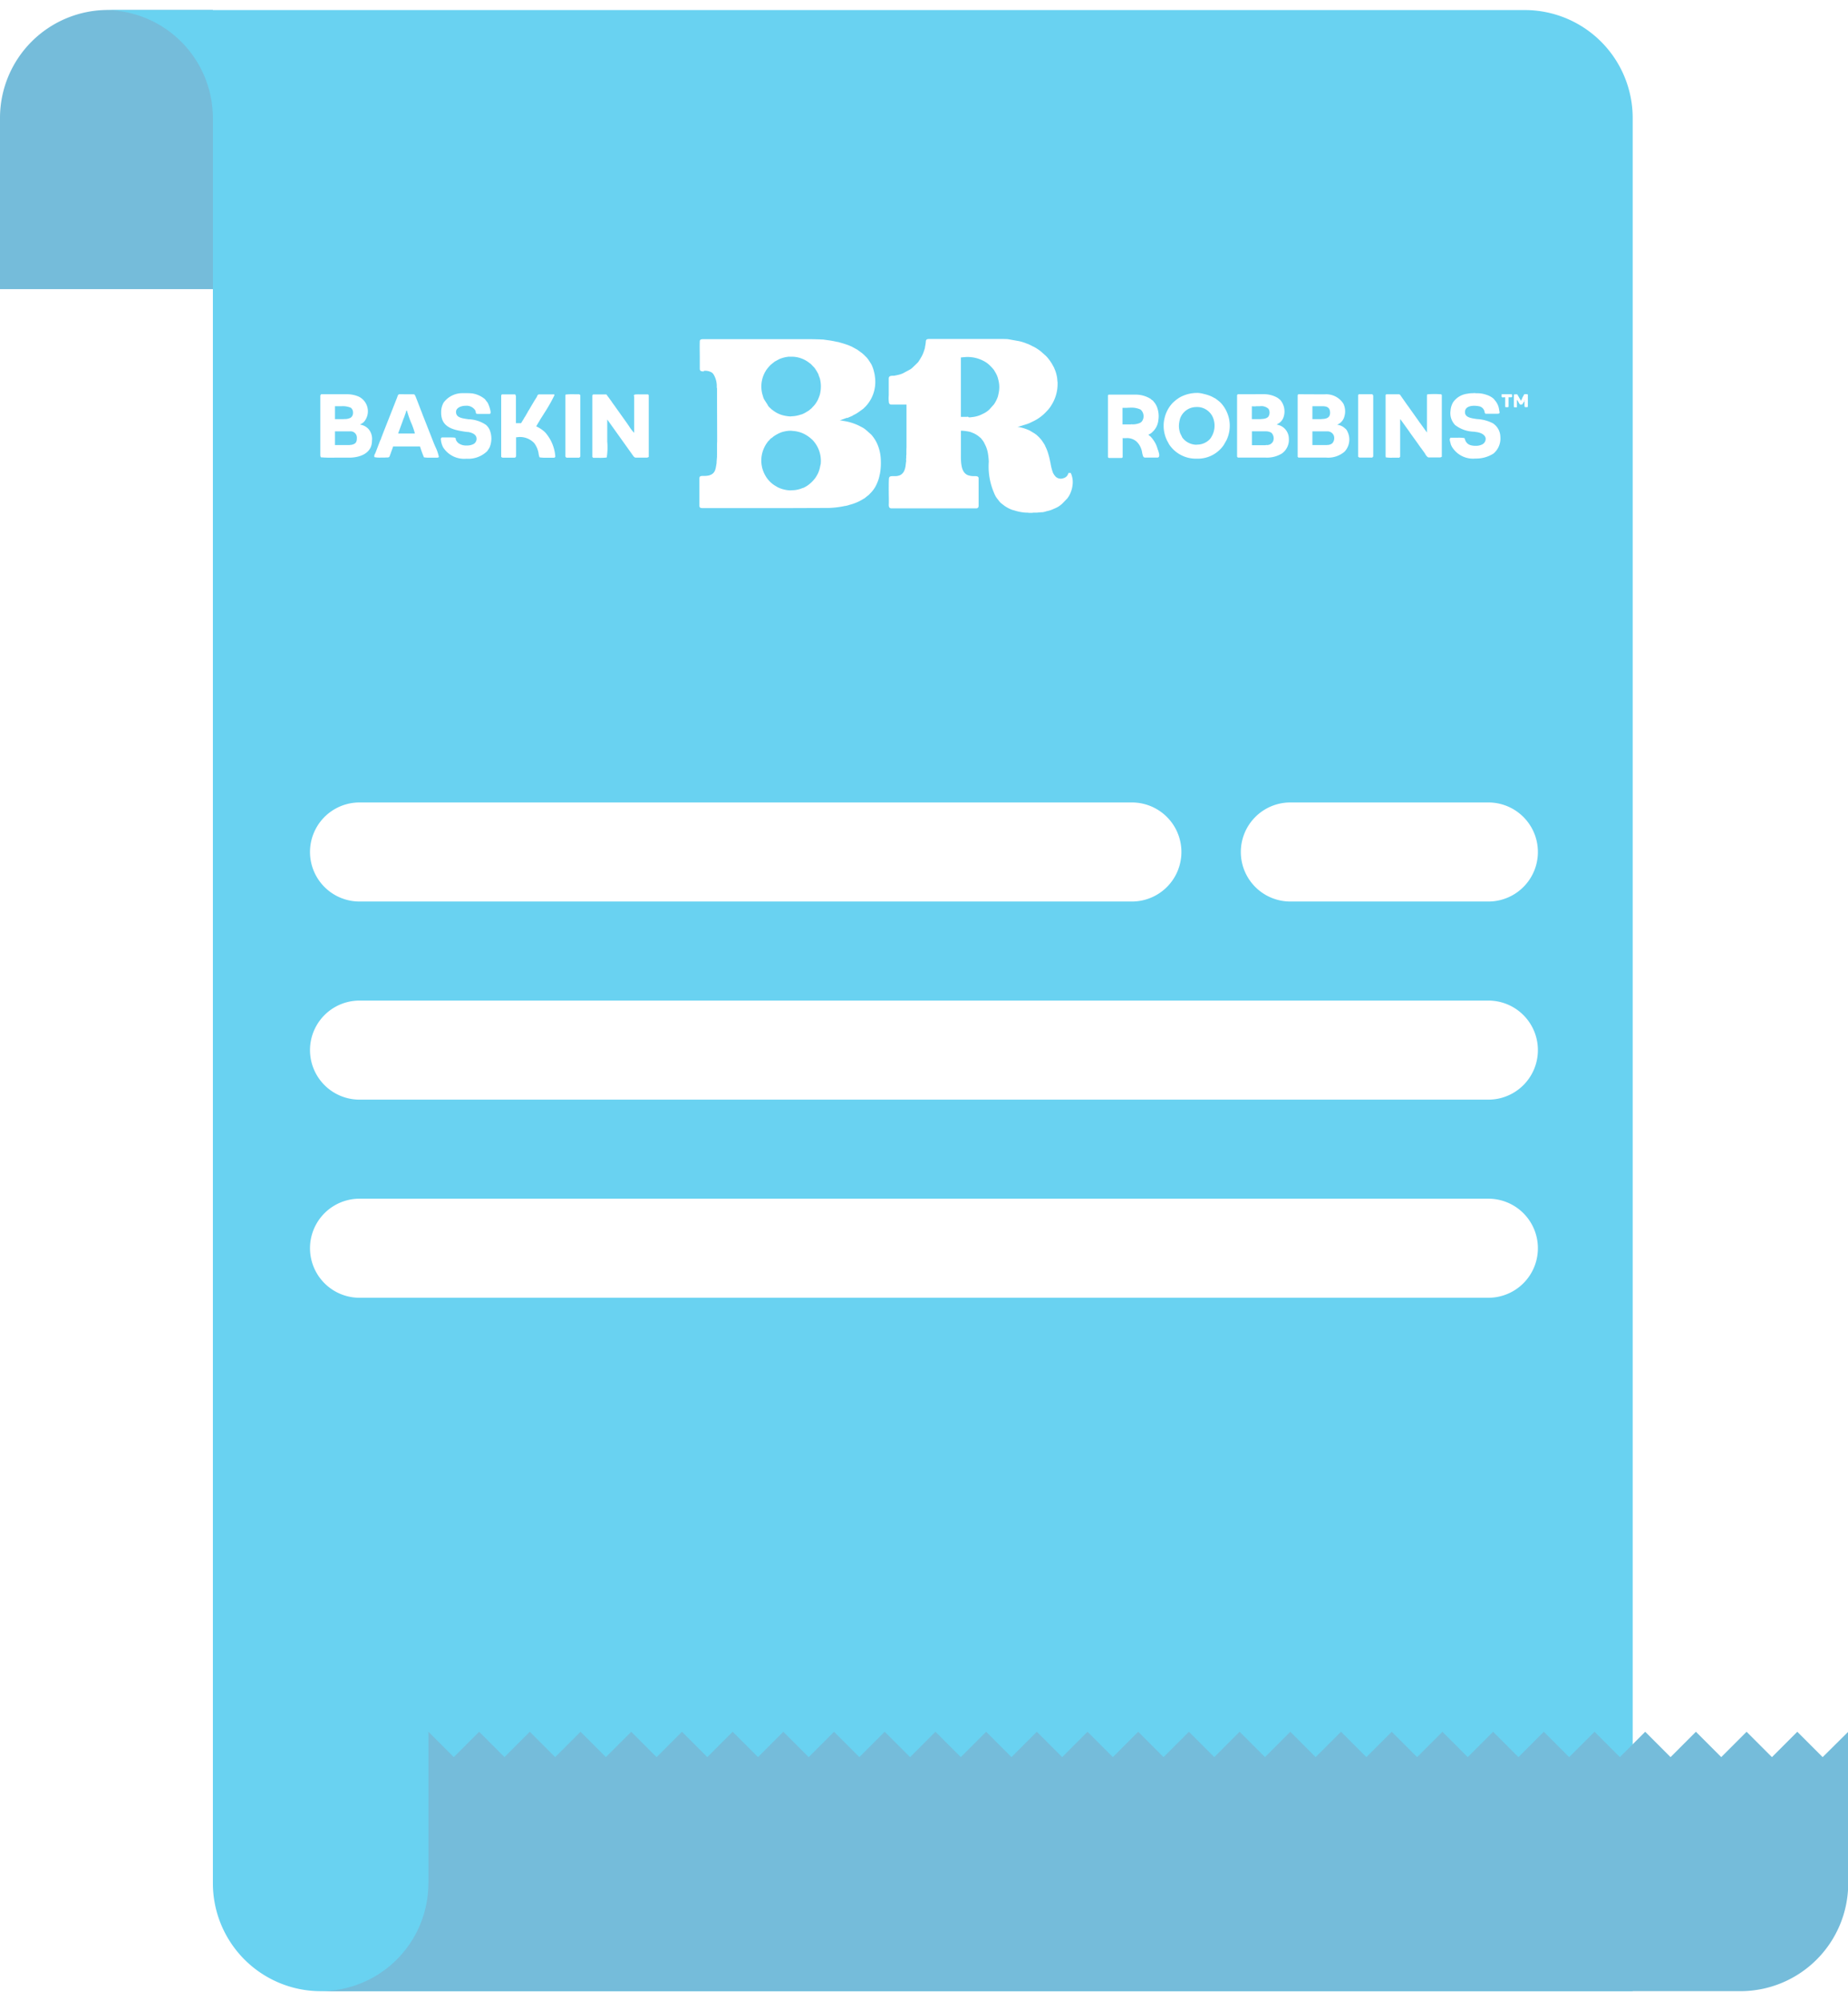 <svg xmlns="http://www.w3.org/2000/svg" width="93.311" height="101" viewBox="0 0 93.311 101">
  <g id="Group_15701" data-name="Group 15701" transform="translate(0 0.503)">
    <path id="Path_23634" data-name="Path 23634" d="M5.452,0A5.452,5.452,0,0,0,0,5.452v8.64H10.75V0Z" transform="translate(0 0)" fill="#75bcda"/>
    <path id="Path_23637" data-name="Path 23637" d="M21906.795,13000h-66.248a5.45,5.45,0,0,1-5.441-5.443v-89.1a5.458,5.458,0,0,0-5.449-5.453h71.7a5.448,5.448,0,0,1,5.439,5.442v94.556h0v0Zm-64.285-40a2.5,2.5,0,0,0,0,5h57a2.5,2.5,0,1,0,0-5Zm0-10a2.5,2.5,0,0,0,0,5h57a2.5,2.5,0,1,0,0-5Zm47-10a2.5,2.5,0,1,0,0,5h10a2.5,2.5,0,1,0,0-5Zm-47,0a2.5,2.5,0,0,0,0,5h39a2.5,2.5,0,1,0,0-5Zm31.553-18.12,0,0s0,.007.006.007a1.55,1.55,0,0,1,.182.567,3.122,3.122,0,0,1,.033.346,3.355,3.355,0,0,0,.271,1.588s0,.007,0,.009a.045.045,0,0,0,.014.02c0,.006,0,.012,0,.017s.006.011.014.015a.8.8,0,0,0,.119.205l.021.028.021.027.039.049a.71.71,0,0,0,.188.187,1.642,1.642,0,0,0,.537.3.032.032,0,0,0,.018,0,.029.029,0,0,0,.023.007,2.364,2.364,0,0,0,.6.119l.018,0h.014a.124.124,0,0,0,.043,0,.1.1,0,0,1,.043.006,1.535,1.535,0,0,0,.164.006.583.583,0,0,0,.107-.012l.168,0a.744.744,0,0,0,.117-.012.5.5,0,0,0,.051,0l.016-.006a.059.059,0,0,0,.02,0h.02a.127.127,0,0,1,.021,0h.016a.9.9,0,0,0,.234-.054,1.365,1.365,0,0,0,.355-.115l.063-.027a1.16,1.16,0,0,0,.314-.188.115.115,0,0,1,.035-.026l.273-.281,0,0a.012.012,0,0,1,.006-.008c.006,0,.006,0,.006-.008h0l0,0a1.135,1.135,0,0,0,.18-.334,1.234,1.234,0,0,0,.076-.3,1.1,1.1,0,0,0-.086-.643h-.117a.242.242,0,0,1-.043.1l-.006.007,0,.011a.351.351,0,0,1-.2.144.374.374,0,0,1-.137.027.389.389,0,0,1-.258-.1l-.078-.094-.008-.018-.01-.014-.008-.013a.256.256,0,0,1-.035-.067,2.442,2.442,0,0,1-.109-.4l-.01-.054v-.011l-.018-.077a3.77,3.77,0,0,0-.143-.544,2.075,2.075,0,0,0-.105-.242s-.006-.007-.006-.011,0-.007,0-.012-.008-.006-.008-.011a.017.017,0,0,0-.006-.011c0-.006,0-.008,0-.01l-.008-.013c-.061-.095-.111-.176-.162-.247l-.006-.006-.008-.006h0s0,0,0,0l-.006-.006c0-.017-.008-.018-.018-.028s-.01-.008-.012-.013l-.008-.008-.014-.012a.009.009,0,0,1,0-.008l-.006,0c0-.006-.01-.012-.018-.02l-.01-.014-.014-.014c-.012-.013-.021-.025-.037-.04a.064.064,0,0,1-.031-.026l-.018-.017a.561.561,0,0,0-.119-.094l-.021-.018-.244-.147a2.073,2.073,0,0,0-.479-.164h0a.054.054,0,0,1-.025-.006h0c-.006,0-.016,0-.018-.006h-.008l-.027-.006-.012,0a.142.142,0,0,0-.047-.009.026.026,0,0,1,.025-.011h.012a.056.056,0,0,0,.023,0h0l.467-.148a.209.209,0,0,1,.055-.022l.248-.121a2.162,2.162,0,0,0,.648-.5l.049-.05.033-.038.012-.018.01-.011a1.11,1.11,0,0,0,.115-.164,2,2,0,0,0,.3-.809,2.1,2.1,0,0,0,.018-.342v-.038c-.008-.011-.008-.016-.008-.043a.111.111,0,0,0-.006-.044v-.039a1.762,1.762,0,0,0-.154-.561l0-.011-.018-.034c-.016-.025-.025-.047-.039-.07a2.275,2.275,0,0,0-.326-.468l-.055-.055-.008-.006-.215-.192a2.377,2.377,0,0,0-.375-.248.065.065,0,0,1-.018-.007.049.049,0,0,1-.018-.01.037.037,0,0,1-.018-.009.058.058,0,0,1-.02-.007l-.031-.017-.043-.023c-.051-.024-.1-.048-.152-.07h0a.058.058,0,0,1-.027-.011l-.016,0a.044.044,0,0,1-.025-.013,2.5,2.5,0,0,0-.369-.115l-.562-.1c-.121-.01-.258-.01-.434-.01h-3.545c-.09,0-.17.016-.17.132a1.919,1.919,0,0,1-.041.27l0,.014a.431.431,0,0,1-.018.085l-.062.182a1.489,1.489,0,0,1-.121.252c-.012.021-.025.042-.037.062-.031.053-.068.109-.1.159l-.008.01-.033.034-.008.008s-.008.009-.012.014l-.217.209a.846.846,0,0,1-.141.11l-.359.192a1.16,1.16,0,0,1-.281.087l0,.007a.291.291,0,0,0-.1.017.411.411,0,0,1-.082.011l-.037,0h-.008c-.111.006-.2.011-.207.137v.858a1.557,1.557,0,0,0,.01.368.124.124,0,0,0,.043.072.155.155,0,0,0,.105.021h.738v2.166c-.006.083-.006.16-.006.241v.115a.651.651,0,0,0-.008.122.489.489,0,0,1-.008.109l0,.038a.17.17,0,0,1,0,.089l-.025.209a.912.912,0,0,1-.078.275.468.468,0,0,1-.184.192.637.637,0,0,1-.3.055h-.051c-.115,0-.2,0-.221.094-.018.064-.018.7-.01,1.022v.253c-.006.085-.008.182.037.226a.137.137,0,0,0,.094.033h4.273l.016,0a.094.094,0,0,0,.061-.021c.051-.028.051-.078.051-.145v-1.368c-.018-.094-.109-.094-.221-.094a.831.831,0,0,1-.266-.032.376.376,0,0,1-.16-.077c-.258-.194-.25-.677-.246-1.064a.153.153,0,0,1,0-.043v-1.075h0l0,0,.018,0,.01,0a.416.416,0,0,0,.057,0h.016l.01.006.025,0c.043,0,.1.012.193.025l.012,0,.025.007.027.006.012,0a.859.859,0,0,1,.133.04l.018.012h.008a.232.232,0,0,1,.047.021l.008,0a1.268,1.268,0,0,1,.332.211c0,.008,0,.009.008.013l.006,0h0a.01.01,0,0,0,.006,0,.514.514,0,0,1,.088.1l.061.077.006.012,0,0,.012.018,0,.006c.006,0,.008.011.014.016l.006.011a.105.105,0,0,1,.016.027.015.015,0,0,1,.006.011Zm-14.168-3.667h.006a.67.67,0,0,1,.389.082.306.306,0,0,1,.084.083l.01.011a1.146,1.146,0,0,1,.164.654l.014.066v.044a.03.03,0,0,0,0,.026c0,.045,0,.084,0,.122v.182l.006,2v.3c-.006.1-.006.2-.006.3v.375a.334.334,0,0,0,0,.071l-.023.291c0,.027,0,.049,0,.07l-.008.018v.011c-.045.293-.076.5-.393.578a1.161,1.161,0,0,1-.258.021c-.1,0-.17,0-.2.061l0,.011,0,.006,0,0a.142.142,0,0,0-.008.038v1.386c0,.122.09.122.16.122h4.488l1.881-.007a4.561,4.561,0,0,0,.7-.077.356.356,0,0,0,.074-.017,1.09,1.09,0,0,0,.277-.064,2.385,2.385,0,0,0,.723-.313l.018-.007,0,0,.01-.006a.656.656,0,0,0,.068-.054l.094-.077.016-.013.008,0a.03.03,0,0,1,.01-.009.1.1,0,0,1,.018-.014s.008-.008.01-.012.006-.007.01-.011.008-.009.014-.015l.008-.007.105-.109a1.528,1.528,0,0,0,.281-.451,1.831,1.831,0,0,0,.119-.365l0-.007.006-.04.008-.018.008-.032a2.955,2.955,0,0,0,.047-.644,2.186,2.186,0,0,0-.115-.7,1.829,1.829,0,0,0-.373-.644l-.26-.23-.021-.011,0-.007a1.08,1.08,0,0,0-.182-.119l-.17-.088a2.7,2.7,0,0,0-.8-.237.692.692,0,0,0-.154-.021l.35-.127a.021.021,0,0,0,.012,0l.014,0,.014,0,.006,0a.281.281,0,0,0,.061-.028c.051-.02.084-.034.117-.049a.392.392,0,0,0,.07-.033l.023-.011.01-.012a1.763,1.763,0,0,0,.3-.176l.182-.132a.468.468,0,0,0,.08-.071l.006-.006.018-.017.016-.016.01-.011.01-.009.025-.024.07-.083a1.8,1.8,0,0,0,.4-1.194c0-.091-.021-.235-.027-.291a.616.616,0,0,0-.023-.1l-.006-.033a1.746,1.746,0,0,0-.141-.407l-.008-.012c-.049-.083-.1-.157-.146-.229l-.107-.133,0,0c-.006,0-.008,0-.008,0l-.008-.006a.021.021,0,0,1-.01-.013l-.008-.009a.446.446,0,0,1-.061-.062l-.016-.017a.731.731,0,0,1-.088-.077l-.09-.065a.087.087,0,0,0-.033-.022l-.01-.011-.141-.1-.031-.012a.15.15,0,0,0-.049-.027c-.031-.021-.072-.041-.111-.062a.3.3,0,0,0-.035-.019l-.035-.02-.164-.07c-.094-.033-.219-.076-.357-.115l-.154-.044-.033-.007-.018,0c-.139-.03-.295-.064-.447-.083l-.281-.039h-.01a1.129,1.129,0,0,1-.141-.006c-.043,0-.336-.01-.459-.01h-5.451c-.064,0-.154.012-.154.108-.01.277,0,.559,0,.829v.552c0,.114.066.137.178.137a.111.111,0,0,0,.025,0l.008,0Zm37.707,3.37-.008.012s0,0,0,0-.006.009-.006.012c-.037.051-.045.063.014.269l.006.032a.61.61,0,0,0,.043.106.03.03,0,0,1,.012.025s0,0,.006.009l0,0,.014.021a1.242,1.242,0,0,0,1.172.572,1.638,1.638,0,0,0,.914-.253.992.992,0,0,0,.346-.836.834.834,0,0,0-.381-.692,1.975,1.975,0,0,0-.768-.21l-.021,0c-.33-.048-.617-.089-.617-.354,0-.289.326-.319.467-.319a1.383,1.383,0,0,1,.221.021.347.347,0,0,1,.273.2.211.211,0,0,1,.027.083.17.17,0,0,0,.045.1h.039c.072,0,.139,0,.2,0h.275c.109,0,.164,0,.191-.026a.138.138,0,0,0,0-.1l-.006-.03v-.012l-.008-.038a.884.884,0,0,0-.217-.478l0,0s-.008-.008-.01-.013l-.008-.007h0a0,0,0,0,1,0,0s0,0,0-.006l-.014-.011,0-.006a.254.254,0,0,1-.023-.026.967.967,0,0,0-.357-.2,1.391,1.391,0,0,0-.488-.083l-.035,0h-.006l-.014,0-.008,0a.1.1,0,0,0-.037-.008h-.027l-.018,0h-.006l-.014,0a.416.416,0,0,1-.09.006,1.4,1.4,0,0,0-.244.028,1.022,1.022,0,0,0-.707.428.99.99,0,0,0-.131.435.855.855,0,0,0,.219.7h0s0,0,0,.006a1.629,1.629,0,0,0,.947.345l0,0c.031,0,.061.007.09.011s.055.009.082.011c.332.06.414.211.434.3a.312.312,0,0,1-.148.308.685.685,0,0,1-.363.083.846.846,0,0,1-.23-.027.4.4,0,0,1-.262-.2.187.187,0,0,1-.025-.059l-.008-.023-.008-.006a.274.274,0,0,0-.025-.075,1.9,1.9,0,0,0-.332-.019h-.354Zm-50.945,0-.041.044a1.055,1.055,0,0,0,.111.44,1.255,1.255,0,0,0,1.178.583,1.371,1.371,0,0,0,1.055-.385l.109-.166a1.157,1.157,0,0,0,0-.934.775.775,0,0,0-.17-.221,1.655,1.655,0,0,0-.881-.286c-.354-.049-.635-.088-.635-.373,0-.2.25-.308.488-.308a.519.519,0,0,1,.488.24.374.374,0,0,1,.016.047s0,.009,0,.015v.007c0,.006,0,.011.006.015v.011c.01.066.014.077.191.077h.275c.066,0,.143,0,.227,0a.056.056,0,0,0,.043-.021c.051-.083-.07-.4-.1-.468a.423.423,0,0,0-.094-.148l-.008-.012a.244.244,0,0,0-.039-.049.01.01,0,0,0-.01-.007.042.042,0,0,0,0-.011.072.072,0,0,1-.008-.015l-.006-.006a1.311,1.311,0,0,0-.662-.3c-.141-.011-.2-.011-.264-.011h-.244a1.18,1.18,0,0,0-.924.473.98.98,0,0,0-.125.43v.065a1.079,1.079,0,0,0,.02.236c.111.57.705.665,1.184.741l.064.007.051.008.025,0,.025,0c.242.045.385.144.414.286a.306.306,0,0,1-.139.317.711.711,0,0,1-.359.078.643.643,0,0,1-.424-.126c-.115-.111-.123-.18-.125-.209-.006-.06-.006-.072-.332-.072h-.377Zm38.145-2.254a1.825,1.825,0,0,0-.846.209,1.866,1.866,0,0,0-.3.215l-.072.065a1.642,1.642,0,0,0-.424.781,1.508,1.508,0,0,0-.047.367,1.68,1.68,0,0,0,.141.7l.014.021,0,.017a.084.084,0,0,0,.016.027l.109.2a1.618,1.618,0,0,0,1.387.716,1.585,1.585,0,0,0,1.363-.682l.148-.259a1.7,1.7,0,0,0-.287-1.87.407.407,0,0,1-.055-.054l-.109-.088-.016-.013a.045.045,0,0,1-.02-.013c-.033-.025-.053-.041-.086-.063l-.039-.021,0,0-.008,0a1.388,1.388,0,0,0-.223-.111,1.992,1.992,0,0,0-.309-.093A1.469,1.469,0,0,0,21884.8,12919.326Zm-40.264.066c-.074,0-.088.047-.119.133l-.006.02-.748,1.9-.006.023c0,.011-.01.021-.014.032l-.006.012a.062.062,0,0,1-.014.038.578.578,0,0,0-.031.1c-.016.034-.029.056-.043.081l-.006.018-.229.6-.01.022a.185.185,0,0,1-.018.033.2.2,0,0,0-.025.164,1.368,1.368,0,0,0,.314.022h.2a1.135,1.135,0,0,1,.131-.006c.107,0,.117-.034.152-.148a.379.379,0,0,0,.033-.088l.088-.241c0-.009,0-.013.006-.013v0s0-.008.008-.011v-.008c0-.007,0-.013,0-.02v0a.1.1,0,0,0,.008-.029h1.361a5.815,5.815,0,0,0,.2.551,1.7,1.7,0,0,0,.322.017h.348a.157.157,0,0,0,.07-.021l.014-.012a2.169,2.169,0,0,0-.187-.534v-.01l-.008-.01c-.008-.015-.01-.027-.018-.04v-.007a.147.147,0,0,0-.016-.03l-.539-1.37c0-.007-.008-.017-.01-.025s-.008-.018-.01-.028l-.008-.013c-.008-.021-.016-.043-.025-.065-.018-.058-.043-.117-.07-.188l-.018-.043c-.092-.243-.227-.591-.279-.72a.181.181,0,0,0-.031-.045l0-.01a.058.058,0,0,1-.023-.027Zm50.512,1.254a.233.233,0,0,1,.059.072l.006,0,.006.006a.1.1,0,0,0,.021.033l.391.544.01.017a.016.016,0,0,1,.008.017.118.118,0,0,1,.025.031l.4.556.012.018c0,.008.012.017.016.024a.094.094,0,0,0,.014.021l0,0a.484.484,0,0,1,.045.064.375.375,0,0,0,.025.033l.023.027.182.253a.173.173,0,0,0,.021.034.152.152,0,0,1,.018.033l.012.018,0,.006c.049.066.1.13.16.13h.555a.113.113,0,0,0,.078-.028.017.017,0,0,1,.012,0l.01-.011v-3.073a.083.083,0,0,0-.006-.043v-.007h0l-.012-.011,0-.011a3.445,3.445,0,0,0-.361-.017c-.154,0-.3.01-.365.017v.009a.088.088,0,0,0,0,.021.024.024,0,0,0,0,.014v.012c-.006.006-.006.016-.006.044v1.825l-.35-.483a.412.412,0,0,1-.047-.062c0-.008-.01-.015-.014-.021l-.008-.011-.021-.032-.527-.742c-.008-.006-.012-.012-.012-.017h0a.012.012,0,0,1-.01-.013l0,0c-.006,0-.008,0-.008-.015l-.012-.01-.3-.429c-.008-.008-.012-.012-.012-.017l0,0c-.025-.04-.047-.078-.113-.078h-.6a.052.052,0,0,0-.055.054v3.057c0,.023,0,.028.008.039v.021l0,.013a1.838,1.838,0,0,0,.332.017h.35l.045-.05v-1.893Zm-1.4-1.254h-.658a.054.054,0,0,0-.057.054v3.1l.006.006a.031.031,0,0,1,.012.01.125.125,0,0,0,.082.028h.561a.087.087,0,0,0,.1-.1v-3a.1.1,0,0,0-.023-.071l-.01-.012Zm-3.711,0a.059.059,0,0,0-.059.054v3.1l.01.016c.023.023.027.028.055.028h1.375a1.277,1.277,0,0,0,.928-.3.9.9,0,0,0,.139-1.026l-.006-.017-.012-.022-.006-.008a.436.436,0,0,0-.043-.058l-.027-.028-.006,0a.7.7,0,0,0-.412-.2l.041-.021a.608.608,0,0,0,.326-.407.89.89,0,0,0-.049-.626,1.027,1.027,0,0,0-.971-.479Zm-3.057,0a.062.062,0,0,0-.061.054v3.1l.016.016c.018.023.023.028.051.028h1.375a1.441,1.441,0,0,0,.824-.209.848.848,0,0,0,.348-.753.724.724,0,0,0-.359-.615.8.8,0,0,0-.256-.089l.068-.044a.576.576,0,0,0,.275-.319.894.894,0,0,0-.16-.879l-.123-.1a1.362,1.362,0,0,0-.717-.192Zm-5.85,2.216h.182a.712.712,0,0,1,.5.148l.018.016a.147.147,0,0,1,.021.019l.008.007.021.019a.021.021,0,0,0,.008.012c.008.008.014.017.025.029l.014.015a.983.983,0,0,1,.2.48l0,.01.006,0,0,.007v.008c.029.122.047.211.135.211h.627a.083.083,0,0,0,.072-.033c.055-.075-.01-.257-.041-.346l0,0a.2.2,0,0,0-.018-.044,1.462,1.462,0,0,0-.115-.3,1.57,1.57,0,0,0-.248-.342.3.3,0,0,0-.025-.02l0,0a.083.083,0,0,0-.014-.01.163.163,0,0,1-.061-.066.515.515,0,0,0,.205-.135l.014-.013.008-.011.01-.013h0l0,0s0,0,.006,0a.926.926,0,0,0,.256-.556,1.3,1.3,0,0,0-.084-.7l-.045-.088-.014-.02-.02-.035-.008-.009a.121.121,0,0,0-.025-.035l-.01-.012a.2.2,0,0,1-.039-.049.251.251,0,0,0-.072-.067l-.008,0a.167.167,0,0,1-.035-.034l-.006,0s0,0-.008-.008,0,0,0,0l0-.006a1.415,1.415,0,0,0-.738-.225h-1.379a.052.052,0,0,0-.055.054v3.1l.012.016c.025.024.027.028.061.028h.6c.02,0,.025,0,.025,0s.018-.017.045-.028v-.949Zm-26.012-.94h0l1.264,1.77.01.017.014.016c.043.066.086.121.158.121h.551a.125.125,0,0,0,.078-.028s.008,0,.008,0l.012-.011v-3.1a.059.059,0,0,0-.061-.054h-.385l-.045,0h-.018a.406.406,0,0,0-.059,0c-.119,0-.152.013-.17.027s-.012.048,0,.092v1.821a2.012,2.012,0,0,1-.264-.343l-.033-.047-.008-.012-.043-.062-.006-.01-.693-.973a.943.943,0,0,1-.088-.128l-.02-.026-.006-.008a.2.2,0,0,0-.018-.025l-.006-.006a.041.041,0,0,0-.008-.012.322.322,0,0,1-.029-.042c-.008-.01-.016-.021-.025-.032l-.02-.028-.012-.017a.068.068,0,0,1-.014-.021l-.006-.007-.014-.016-.088-.121h-.652c-.039,0-.057.027-.057.082v3.073l.016.016c.018.023.023.028.051.028h.258a2.526,2.526,0,0,0,.4-.017,3.232,3.232,0,0,0,.027-.8v-1.11Zm-1.7-1.275a3.053,3.053,0,0,0-.408.016v.008a.012.012,0,0,0,0,.008v.007s-.006.006-.008.006v.006s0,.007,0,.008,0,.015,0,.024v3.019a.087.087,0,0,0,.1.1h.555a.088.088,0,0,0,.1-.1v-3.062a.079.079,0,0,1-.029-.022.044.044,0,0,0-.037-.016Zm-2.918,2.172h.045a.983.983,0,0,1,.889.3,1.17,1.17,0,0,1,.221.555c0,.019.01.033.012.049a.4.4,0,0,0,.033.109,1.938,1.938,0,0,0,.361.018h.391l.018-.021a.067.067,0,0,0,.025-.033,2.066,2.066,0,0,0-.5-1.21.681.681,0,0,0-.08-.076,1.6,1.6,0,0,0-.385-.242l.111-.192c.008-.011.016-.025.029-.043l.018-.03.061-.108.018-.027.094-.148.053-.082.018-.031a8.091,8.091,0,0,0,.52-.915c0-.027-.01-.038-.039-.038h-.727c-.062,0-.08.027-.111.084l0,.008a.026.026,0,0,1-.008.021v.009c-.006,0-.01.01-.018.026l-.031.046c-.027.044-.053.086-.086.137l-.221.373a.847.847,0,0,1-.055.094l-.006.011c-.02.024-.029.046-.043.065l0,.01c-.016.026-.033.054-.047.079l-.01.016c-.018.033-.037.066-.053.094a.923.923,0,0,1-.053.085c-.006.007-.008.014-.014.021s-.01.015-.012.021l-.01.022c-.023.034-.043.07-.066.105s-.051.083-.074.125h-.262v-1.353a.091.091,0,0,0-.029-.071.019.019,0,0,0,0-.012.011.011,0,0,0,0-.009.007.007,0,0,1,0-.007h-.658c-.039,0-.057.026-.057.082v3.073l.014.011,0,0a.113.113,0,0,0,.076.028h.568c.063,0,.094-.034.094-.1v-.928Zm-9.83-2.172-.008.011a.107.107,0,0,0-.033.088v2.969a.238.238,0,0,0,.029.115,6.34,6.34,0,0,0,.678.017h.744c.559,0,1.156-.223,1.156-.847a.763.763,0,0,0-.176-.6.717.717,0,0,0-.424-.221l.016-.016c.023-.011.037-.02.049-.025a.12.12,0,0,1,.012-.008.425.425,0,0,0,.105-.077l.023-.022a.822.822,0,0,0-.271-1.264,1.484,1.484,0,0,0-.586-.121Zm60.76.293v0c0,.076,0,.132,0,.182,0,.1,0,.148.016.164s.027.012.057.012h.059c.029,0,.039-.013.039-.045v-.571c0-.032-.021-.038-.072-.038h-.109l-.082.152c-.006.012-.014.021-.018.029a.018.018,0,0,1,0,.011.029.029,0,0,1-.006.011l0,.011,0,.006c0,.007-.01.013-.014.02a.221.221,0,0,0-.033.079h-.029a.115.115,0,0,0-.018-.042l0-.006-.006-.013h0l0,0s-.006-.006-.006-.014l-.006,0-.088-.154a.4.4,0,0,0-.029-.05.284.284,0,0,0-.02-.032h-.105c-.045,0-.066.006-.066.038v.571c0,.039.018.045.061.045h.094v-.374a.229.229,0,0,1,.061.081.113.113,0,0,0,.021.034.468.468,0,0,0,.033.066l.006.007a.153.153,0,0,1,.033.049l.109,0,.139-.219,0,0Zm-1.043-.141h.07v.457c0,.038.016.045.055.045h.066c.033,0,.047-.012.047-.045v-.457h.113a.1.1,0,0,0,.061-.01c.006-.006.006-.027.006-.065v-.039c0-.027-.012-.038-.045-.038h-.484v.109c0,.041.027.05.072.05a.075.075,0,0,0,.039-.007Zm-35.982,4.7a1.42,1.42,0,0,1-.338-.038,1.477,1.477,0,0,1-.346-.122l-.146-.087a1.413,1.413,0,0,1-.414-.4l-.018-.026-.016-.029a1.512,1.512,0,0,1-.193-1.143,1.568,1.568,0,0,1,.33-.659c.014,0,.025-.021.047-.045a.514.514,0,0,1,.076-.077.418.418,0,0,0,.035-.025l.008,0a.068.068,0,0,1,.018-.013.492.492,0,0,1,.094-.077,1.79,1.79,0,0,1,.369-.192,1.69,1.69,0,0,1,.4-.077h.055a.112.112,0,0,1,.035,0l.17.017a1.569,1.569,0,0,1,.373.093,1.64,1.64,0,0,1,.461.286c.006,0,.014.012.014.018a.011.011,0,0,1,.01.006l0,0a.125.125,0,0,0,.029.021,1.527,1.527,0,0,1,.436,1.248v.011a.017.017,0,0,0-.008.013.043.043,0,0,1-.006.016v.027l-.008.011a1.459,1.459,0,0,1-.133.424l-.006.009-.008.01a1.146,1.146,0,0,1-.174.261,1.644,1.644,0,0,1-.217.214,1.335,1.335,0,0,1-.285.183l-.049.022a.017.017,0,0,0-.012,0h-.006A1.343,1.343,0,0,1,21864.3,12924.241Zm23.963-2.281h-.7v-.7h.7a.551.551,0,0,1,.281.07.4.4,0,0,1,.094.419.334.334,0,0,1-.357.2C21888.283,12921.96,21888.281,12921.96,21888.268,12921.96Zm3.092-.006h-.738v-.692h.738a.347.347,0,0,1,.342.209.392.392,0,0,1-.074.391A.383.383,0,0,1,21891.359,12921.954Zm-49.338,0h-.752v-.692h.752a.315.315,0,0,1,.352.3c0,.122,0,.236-.1.313A.461.461,0,0,1,21842.021,12921.954Zm42.764-.017a.906.906,0,0,1-.729-.357l-.109-.22a1.2,1.2,0,0,1-.066-.362,1.5,1.5,0,0,1,.061-.385.863.863,0,0,1,.8-.578.846.846,0,0,1,.512.127.864.864,0,0,1,.352.417,1.1,1.1,0,0,1-.154,1.067A.884.884,0,0,1,21884.785,12921.938Zm-39.48-.567h-.848l.209-.57c.008-.023.031-.088.059-.165l.035-.082.027-.078.018-.054a1.226,1.226,0,0,0,.064-.205h.033a5.676,5.676,0,0,0,.191.562,3.958,3.958,0,0,1,.211.593Zm36.156-.46h-.428v-.836h.219a1.241,1.241,0,0,1,.146-.006,1.088,1.088,0,0,1,.547.094.449.449,0,0,1,.088.566.282.282,0,0,1-.137.115A.913.913,0,0,1,21881.461,12920.91Zm9.621-.265h-.461V12920h.518c.258,0,.375.1.375.336C21891.514,12920.551,21891.379,12920.646,21891.082,12920.646Zm-3.061,0h-.457V12920a.4.4,0,0,0,.084.006h.086a.1.1,0,0,0,.045-.006h.186a.534.534,0,0,1,.441.133.37.37,0,0,1-.006.389C21888.342,12920.6,21888.217,12920.646,21888.021,12920.646Zm-46.291,0h-.461V12920h.2c.018,0,.041,0,.061,0l.023,0h.037a1.042,1.042,0,0,1,.479.077.3.3,0,0,1,.109.253.289.289,0,0,1-.121.252A.646.646,0,0,1,21841.73,12920.646Zm31.463-.115-.029,0h-.018a.35.35,0,0,0-.047,0,.525.525,0,0,0-.061,0l-.027,0-.045,0a.1.1,0,0,1-.035,0h0l-.016,0h-.008l-.023,0h-.012v-3h.008a.384.384,0,0,0,.1-.011h.014l.039,0a1.4,1.4,0,0,1,.184-.013h.068l.014.006h.021l.016,0,.029,0,.014.006a1.135,1.135,0,0,1,.189.027,1.747,1.747,0,0,1,.611.259l.09.071a2.206,2.206,0,0,1,.291.313.142.142,0,0,0,.033.061.181.181,0,0,1,.02.036l.006.012a.08.08,0,0,1,.012.02l.006.01a1.108,1.108,0,0,1,.119.308,1.444,1.444,0,0,1,.025.686l-.039.178a1.653,1.653,0,0,1-.2.4l-.238.264a1.158,1.158,0,0,1-.324.215,1.4,1.4,0,0,1-.494.158l-.148.018-.025,0-.027,0-.014,0C21873.24,12920.528,21873.215,12920.53,21873.193,12920.53Zm-8.9-.021a1.7,1.7,0,0,1-.324-.039,1.393,1.393,0,0,1-.625-.3l-.01-.006-.014-.006-.027-.026-.008-.009a.243.243,0,0,0-.035-.03l-.023-.022-.02-.02a.552.552,0,0,1-.057-.063.085.085,0,0,0-.018-.026l0-.006a.039.039,0,0,0-.012-.011.031.031,0,0,1,0-.013l-.182-.284a.248.248,0,0,0-.023-.045v-.011h-.006l-.064-.214a1.518,1.518,0,0,1,.125-1.084l.033-.06.006-.007a.043.043,0,0,1,.01-.011l.008-.01a.033.033,0,0,1,0-.013s.006-.01.008-.014l.016-.023.008-.006a1.68,1.68,0,0,1,.234-.269h.006s0,0,.008-.008,0-.006.01-.009a.326.326,0,0,1,.033-.028l.127-.1.031-.016.184-.1a1.609,1.609,0,0,1,.438-.121.424.424,0,0,1,.088-.006h.123a1.478,1.478,0,0,1,.234.022,1.455,1.455,0,0,1,.656.3l.053.037c.043.038.094.1.139.142l.021.022.027.028a2.115,2.115,0,0,1,.188.3l0,.006.008.006s0,0,0,.007,0,0,0,0,0,0,.008.009l.016.046,0,.022a1.162,1.162,0,0,1,.066.171,1.649,1.649,0,0,1-.02.846.015.015,0,0,0-.006.013l0,0s0,0-.006.009,0,.012-.008.017l0,.007a.069.069,0,0,0-.006.021l-.055.133a1.437,1.437,0,0,1-.187.291l-.113.121a.644.644,0,0,1-.066.064l-.014.007,0,0-.043.039a.6.6,0,0,1-.135.088l-.02.016-.023.012a1.055,1.055,0,0,1-.258.121l-.016,0a1.122,1.122,0,0,1-.131.04A1.554,1.554,0,0,1,21864.3,12920.509Z" transform="translate(-21824.357 -12899.999)" fill="#69d2f1" stroke="rgba(0,0,0,0)" stroke-width="1"/>
    <path id="Path_23636" data-name="Path 23636" d="M128.5,284.2l-1.28-1.28-1.28,1.28-1.28-1.28-1.28,1.28-1.28-1.28-1.28,1.28-1.28-1.28-1.28,1.28-1.28-1.28-1.28,1.28-1.28-1.28-1.28,1.28-1.28-1.28-1.28,1.28-1.28-1.28-1.28,1.28-1.28-1.28-1.28,1.28-1.28-1.28-1.28,1.28-1.28-1.28-1.28,1.28-1.28-1.28-1.28,1.28-1.28-1.28-1.28,1.28-1.28-1.28-1.28,1.28-1.28-1.28-1.28,1.28-1.28-1.28-1.28,1.28-1.28-1.28-1.28,1.28-1.28-1.28-1.28,1.28-1.28-1.28-1.28,1.28-1.28-1.28-1.28,1.28-1.28-1.28-1.28,1.28-1.28-1.28-1.28,1.28-1.28-1.28-1.28,1.28-1.28-1.28-1.28,1.28-1.28-1.28-1.28,1.28-1.28-1.28-1.28,1.28-1.28-1.28-1.28,1.28-1.28-1.28v7.641a5.452,5.452,0,0,1-5.452,5.452h71.7a5.443,5.443,0,0,0,5.443-5.443v-7.65Z" transform="translate(-36.469 -196.013)" fill="#75bcda"/>
  </g>
</svg>
